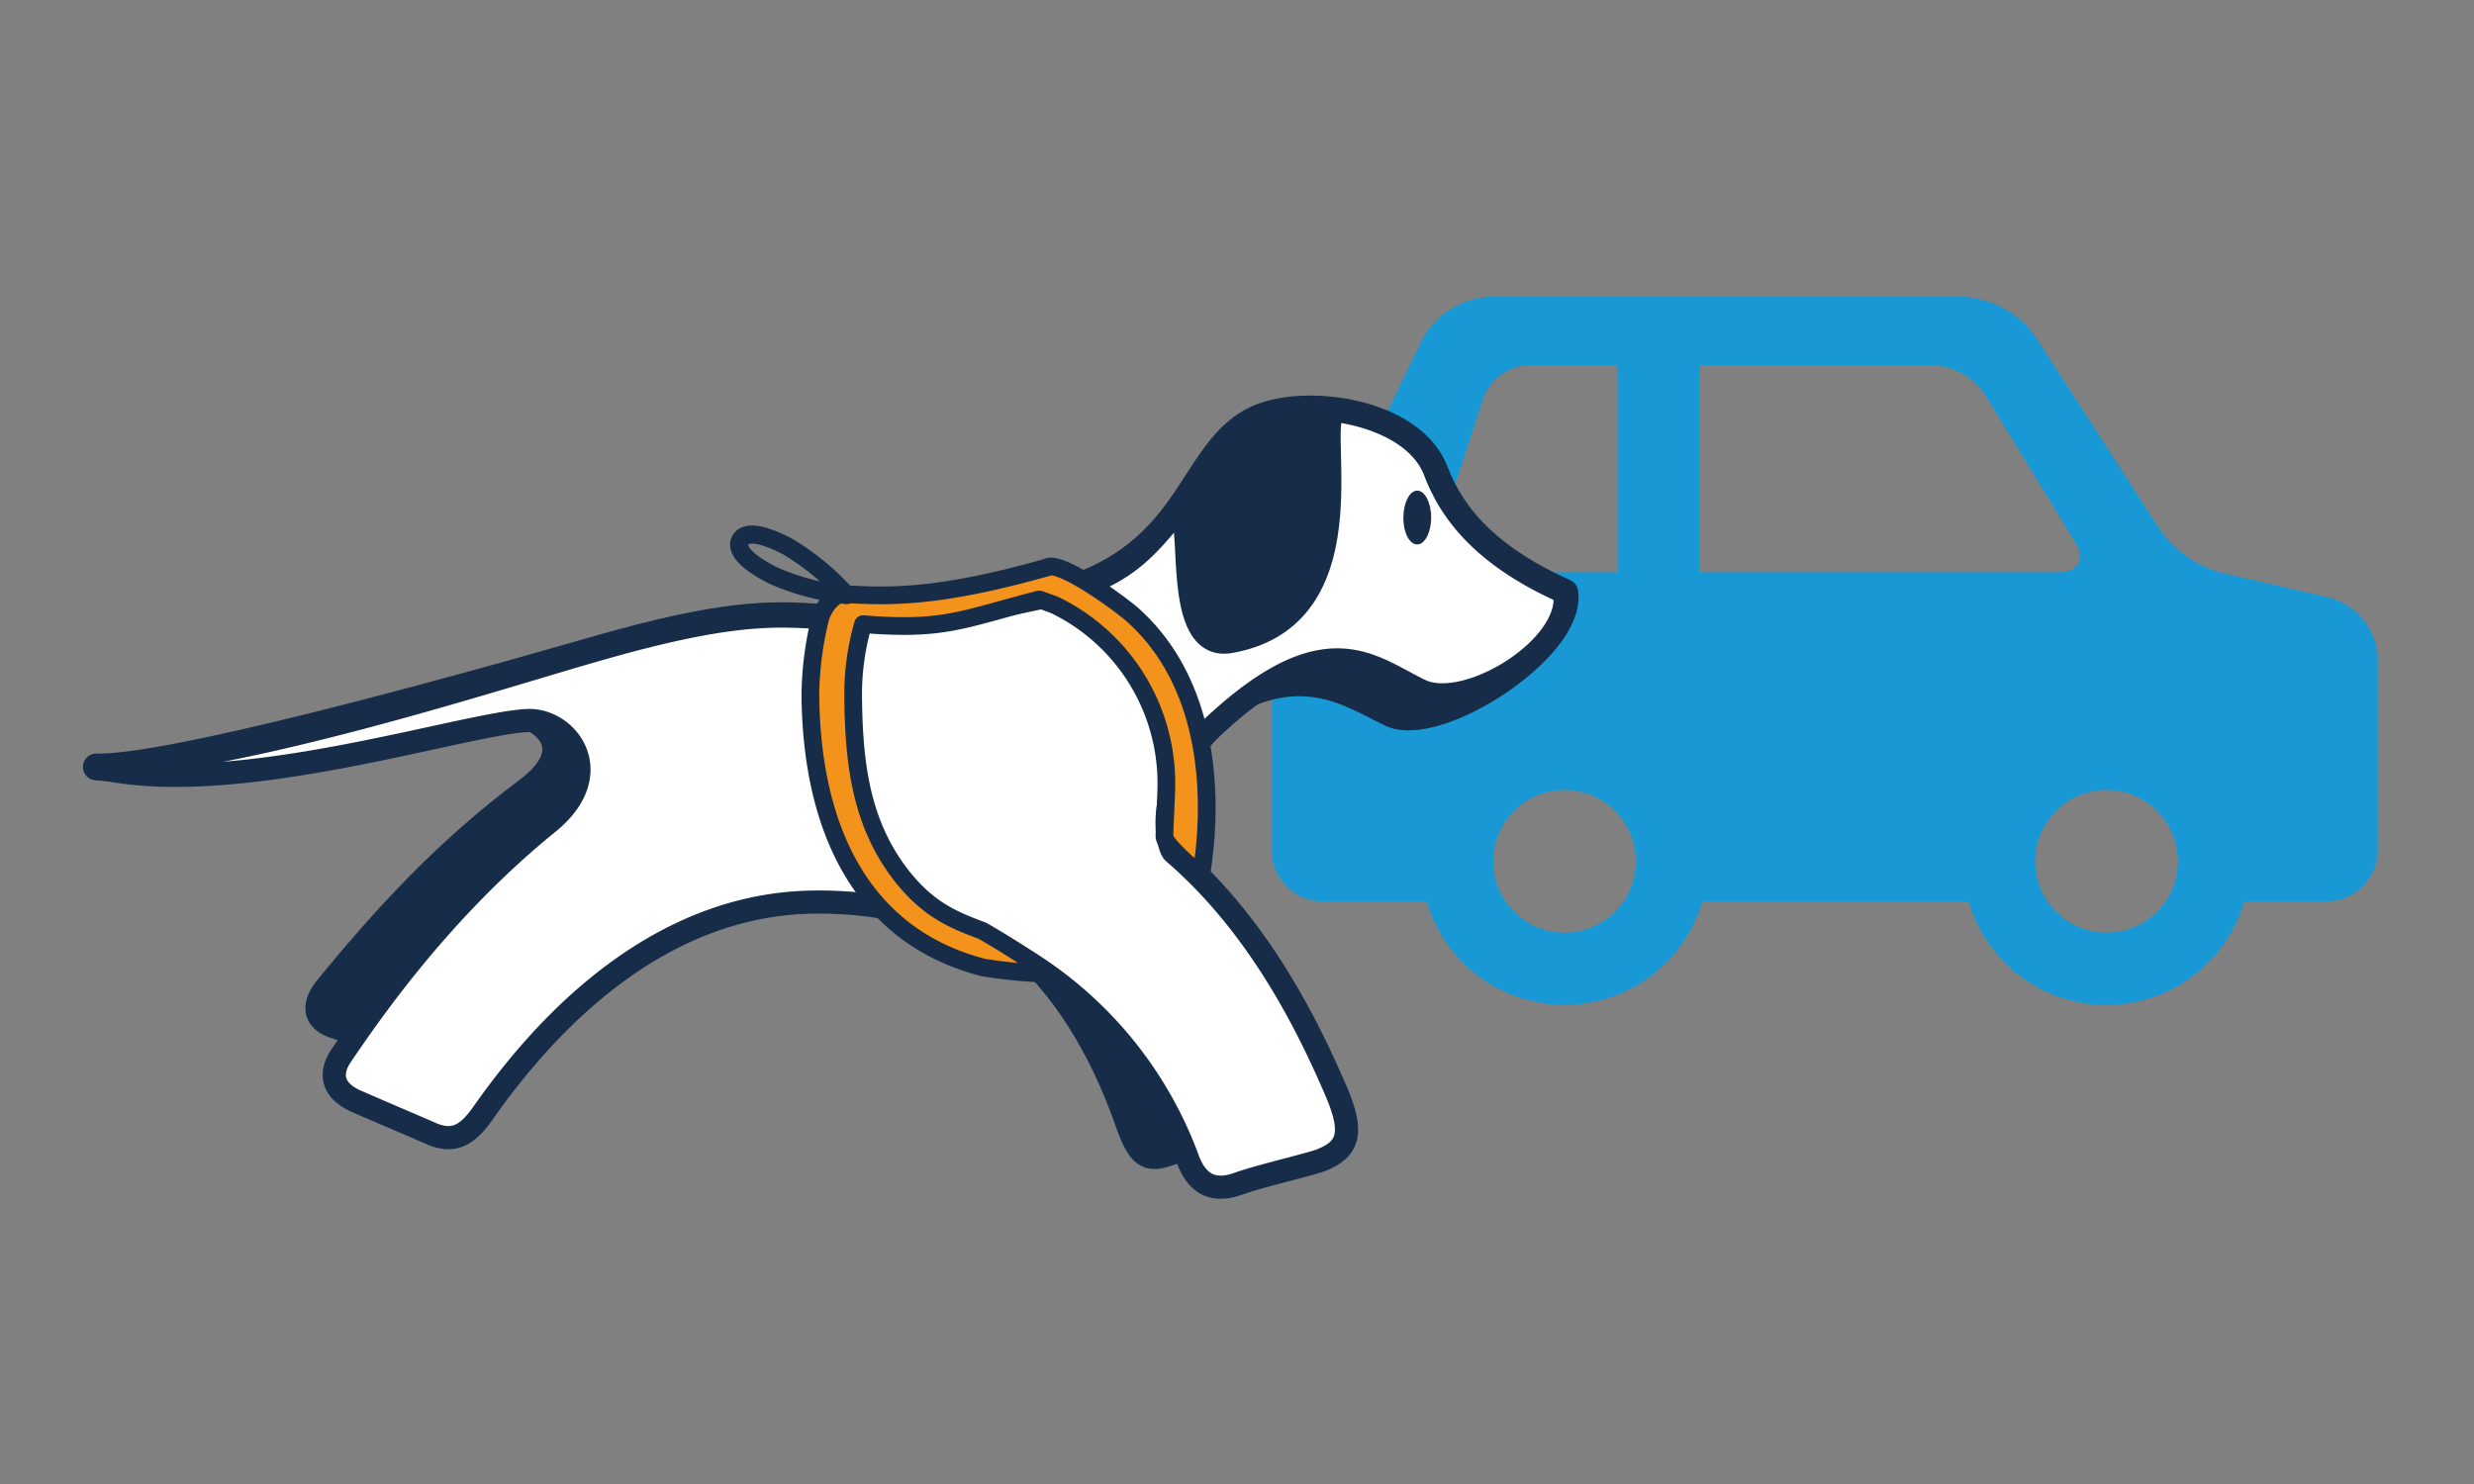 <svg id="Vrstva_1" data-name="Vrstva 1" xmlns="http://www.w3.org/2000/svg" viewBox="0 0 250 150"><rect x="0" y="0" width="250" height="150" fill="#808080" stroke="none"/><defs><style>.cls-1{fill:#1899d6;}.cls-2{fill:#162c48;}.cls-3,.cls-5,.cls-7{fill:none;}.cls-3,.cls-5,.cls-6,.cls-7{stroke:#162c48;stroke-linejoin:round;}.cls-3,.cls-5,.cls-6{stroke-linecap:round;}.cls-3{stroke-width:2.7px;}.cls-4{fill:#fff;}.cls-5{stroke-width:2.34px;}.cls-6{fill:#f3931b;stroke-width:1.79px;}.cls-7{stroke-width:1.83px;}</style></defs><path class="cls-1" d="M128.49,66.15V85.93a5.19,5.19,0,0,0,5.18,5.19h10.5a14.51,14.51,0,0,0,27.86,0h26.91a14.5,14.5,0,0,0,27.85,0h8.29a5.2,5.2,0,0,0,5.19-5.19V66.54a6.61,6.61,0,0,0-4.87-6.13l-11.12-2.57a11.35,11.35,0,0,1-5.92-4.16L205.67,34a9.61,9.61,0,0,0-7.36-4H150.63a8.31,8.31,0,0,0-6.95,4.37l-6.9,14.33a59.14,59.14,0,0,1-4.25,7.2l-1.4,2A16.54,16.54,0,0,0,128.49,66.15Zm77.17,20.92a7.21,7.21,0,1,1,7.2,7.2A7.2,7.2,0,0,1,205.66,87.07ZM171.74,57.84V36.9h23.57a6.84,6.84,0,0,1,5.25,2.94l9.19,15.06c1,1.62.25,2.94-1.65,2.94ZM150.89,87.07a7.21,7.21,0,1,1,7.21,7.2A7.21,7.21,0,0,1,150.89,87.07Zm-5.67-32.5,4.71-14.4a5.09,5.09,0,0,1,4.52-3.27h9V57.84H147.59A2.35,2.35,0,0,1,145.22,54.57Z"/><path class="cls-2" d="M158.12,59.87C151,56.7,146.9,52.69,145,47.62c-2.28-5.92-12.74-7.51-17.76-5.4-7.39,3.14-6.32,14.68-22.12,18.15-25.72,5.7-19.24-2.11-44.86,5.27C44.2,70.27,17,77.7,9.73,77.52c22,2.27,33.83-5.44,40.33-5.74,4.07-.19,9.54,3.44,3.21,8.16C45,86.11,38.77,93,33.14,99.87c-1.25,1.54-1.43,3,.6,3.72S46,107.43,46,107.43c6.4-13.76,21.46-19.19,36.37-19.25,16-.1,26.34,10,31.66,25.24,1.2,3.46,2,3.79,4,3.1s12.39-3.82,12.39-3.82S126,96.45,114.1,86.3c-2.29-2-2.45-4.67,4.05-10.67,11.26-10.49,17.42-5.94,22.38-3.51,4.71,2.25,18.5-6.69,17.59-12.25"/><path class="cls-3" d="M158.12,59.87C151,56.7,146.9,52.69,145,47.62c-2.28-5.92-12.74-7.51-17.76-5.4-7.39,3.14-6.32,14.68-22.12,18.15-25.72,5.7-19.24-2.11-44.86,5.27C44.2,70.27,17,77.7,9.73,77.52c22,2.27,33.83-5.44,40.33-5.74,4.07-.19,9.54,3.44,3.21,8.16C45,86.11,38.77,93,33.14,99.87c-1.25,1.54-1.43,3,.6,3.72S46,107.43,46,107.43c6.4-13.76,21.46-19.19,36.37-19.25,16-.1,26.34,10,31.66,25.24,1.2,3.46,2,3.79,4,3.1s12.39-3.82,12.39-3.82S126,96.45,114.1,86.3c-2.29-2-2.45-4.67,4.05-10.67,11.26-10.49,17.42-5.94,22.38-3.51C145.24,74.37,159,65.43,158.12,59.87Z"/><path class="cls-4" d="M158.12,59.87C151,56.7,146.9,52.69,145,47.62c-1.36-3.53-5.61-5.5-9.88-6.11-2.92-.37,4.2,20.7-10.81,23.34-6.66,1.17-2.76-16.36-6-12.44-3.13,3.75-5.43,6.25-13.17,8-25.72,5.7-19.24-2.11-44.86,5.27C50.35,68.5,24.94,76.86,9.73,77.52c13.51,3.39,37.11-4.41,43.59-4.69,4.07-.16,8.2,5.37,2.07,10.34-10.69,8.66-17.77,18.91-20.88,23.48-1.42,2.08-.69,3.71,1.53,4.68,2.92,1.27,6.2,2.66,7.51,3.24,2.43,1.07,3.81,0,5.28-2.09,8.23-11.73,19.57-21.21,33.56-21.3a39.65,39.65,0,0,1,37.67,26.07c1,2.63,2.75,3.22,5,2.42,2.36-.84,7.23-1.94,8.43-2.4,2.66-1.07,3.41-2.57,1.54-6.94-2.68-6.22-7.61-16.58-16.43-24.16-.62-.53-2.31-6.88,4.18-12.9,11.26-10.43,15.76-5.89,20.71-3.5,4.71,2.29,15.59-4.34,14.68-9.9"/><path class="cls-5" d="M158.12,59.87C151,56.7,146.9,52.69,145,47.62c-1.36-3.53-5.61-5.5-9.88-6.11-2.92-.37,4.2,20.7-10.81,23.34-6.66,1.17-2.76-16.36-6-12.44-3.13,3.75-5.43,6.25-13.17,8-25.72,5.7-19.24-2.11-44.86,5.27C50.35,68.5,24.94,76.86,9.73,77.52c13.51,3.39,37.11-4.41,43.59-4.69,4.07-.16,8.2,5.37,2.07,10.34-10.69,8.66-17.77,18.91-20.88,23.48-1.42,2.08-.69,3.71,1.53,4.68,2.92,1.27,6.2,2.66,7.51,3.24,2.43,1.07,3.81,0,5.28-2.09,8.23-11.73,19.57-21.21,33.56-21.3a39.65,39.65,0,0,1,37.67,26.07c1,2.63,2.75,3.22,5,2.42,2.36-.84,7.23-1.94,8.43-2.4,2.66-1.07,3.41-2.57,1.54-6.94-2.68-6.22-7.61-16.58-16.43-24.16-.62-.53-2.31-6.88,4.18-12.9,11.26-10.43,15.76-5.89,20.71-3.5C148.15,72.06,159,65.43,158.12,59.87Z"/><path class="cls-2" d="M144.62,52.31c0,1.5-.63,2.72-1.41,2.72s-1.4-1.18-1.4-2.69.63-2.75,1.4-2.75,1.41,1.22,1.41,2.72"/><path class="cls-6" d="M105.85,57.34c-11.37,3.23-16.34,2.94-20.59,2.71-1-.06-2,1.22-2.37,2.42a33.86,33.86,0,0,0-1,7.62c.07,13.4,5,24.47,17.45,27.7a51.16,51.16,0,0,0,6.43.63c-1.55-1.52-6.5-4.34-6.5-4.34C96.4,93,93.8,92,91,88.38c-4-5.23-4.75-11.2-4.79-18.29a25.73,25.73,0,0,1,1-7c8.22.66,9.95-.47,17.81-2.5.83.29,1.52.54,1.65.61a20,20,0,0,1,11.19,18.2c0,1-.19,4.24-.19,5.15s3.7,3.93,3.7,3.93c.49-2.93,2.71-17.67-6.88-26.3-.92-.85-6.93-5.34-8.58-4.89"/><path class="cls-7" d="M79.55,55.22a25.86,25.86,0,0,1,6,4.93,25.66,25.66,0,0,1-7.47-2c-3-1.54-3.69-2.73-3.28-3.53S76.58,53.68,79.55,55.22Z"/></svg>